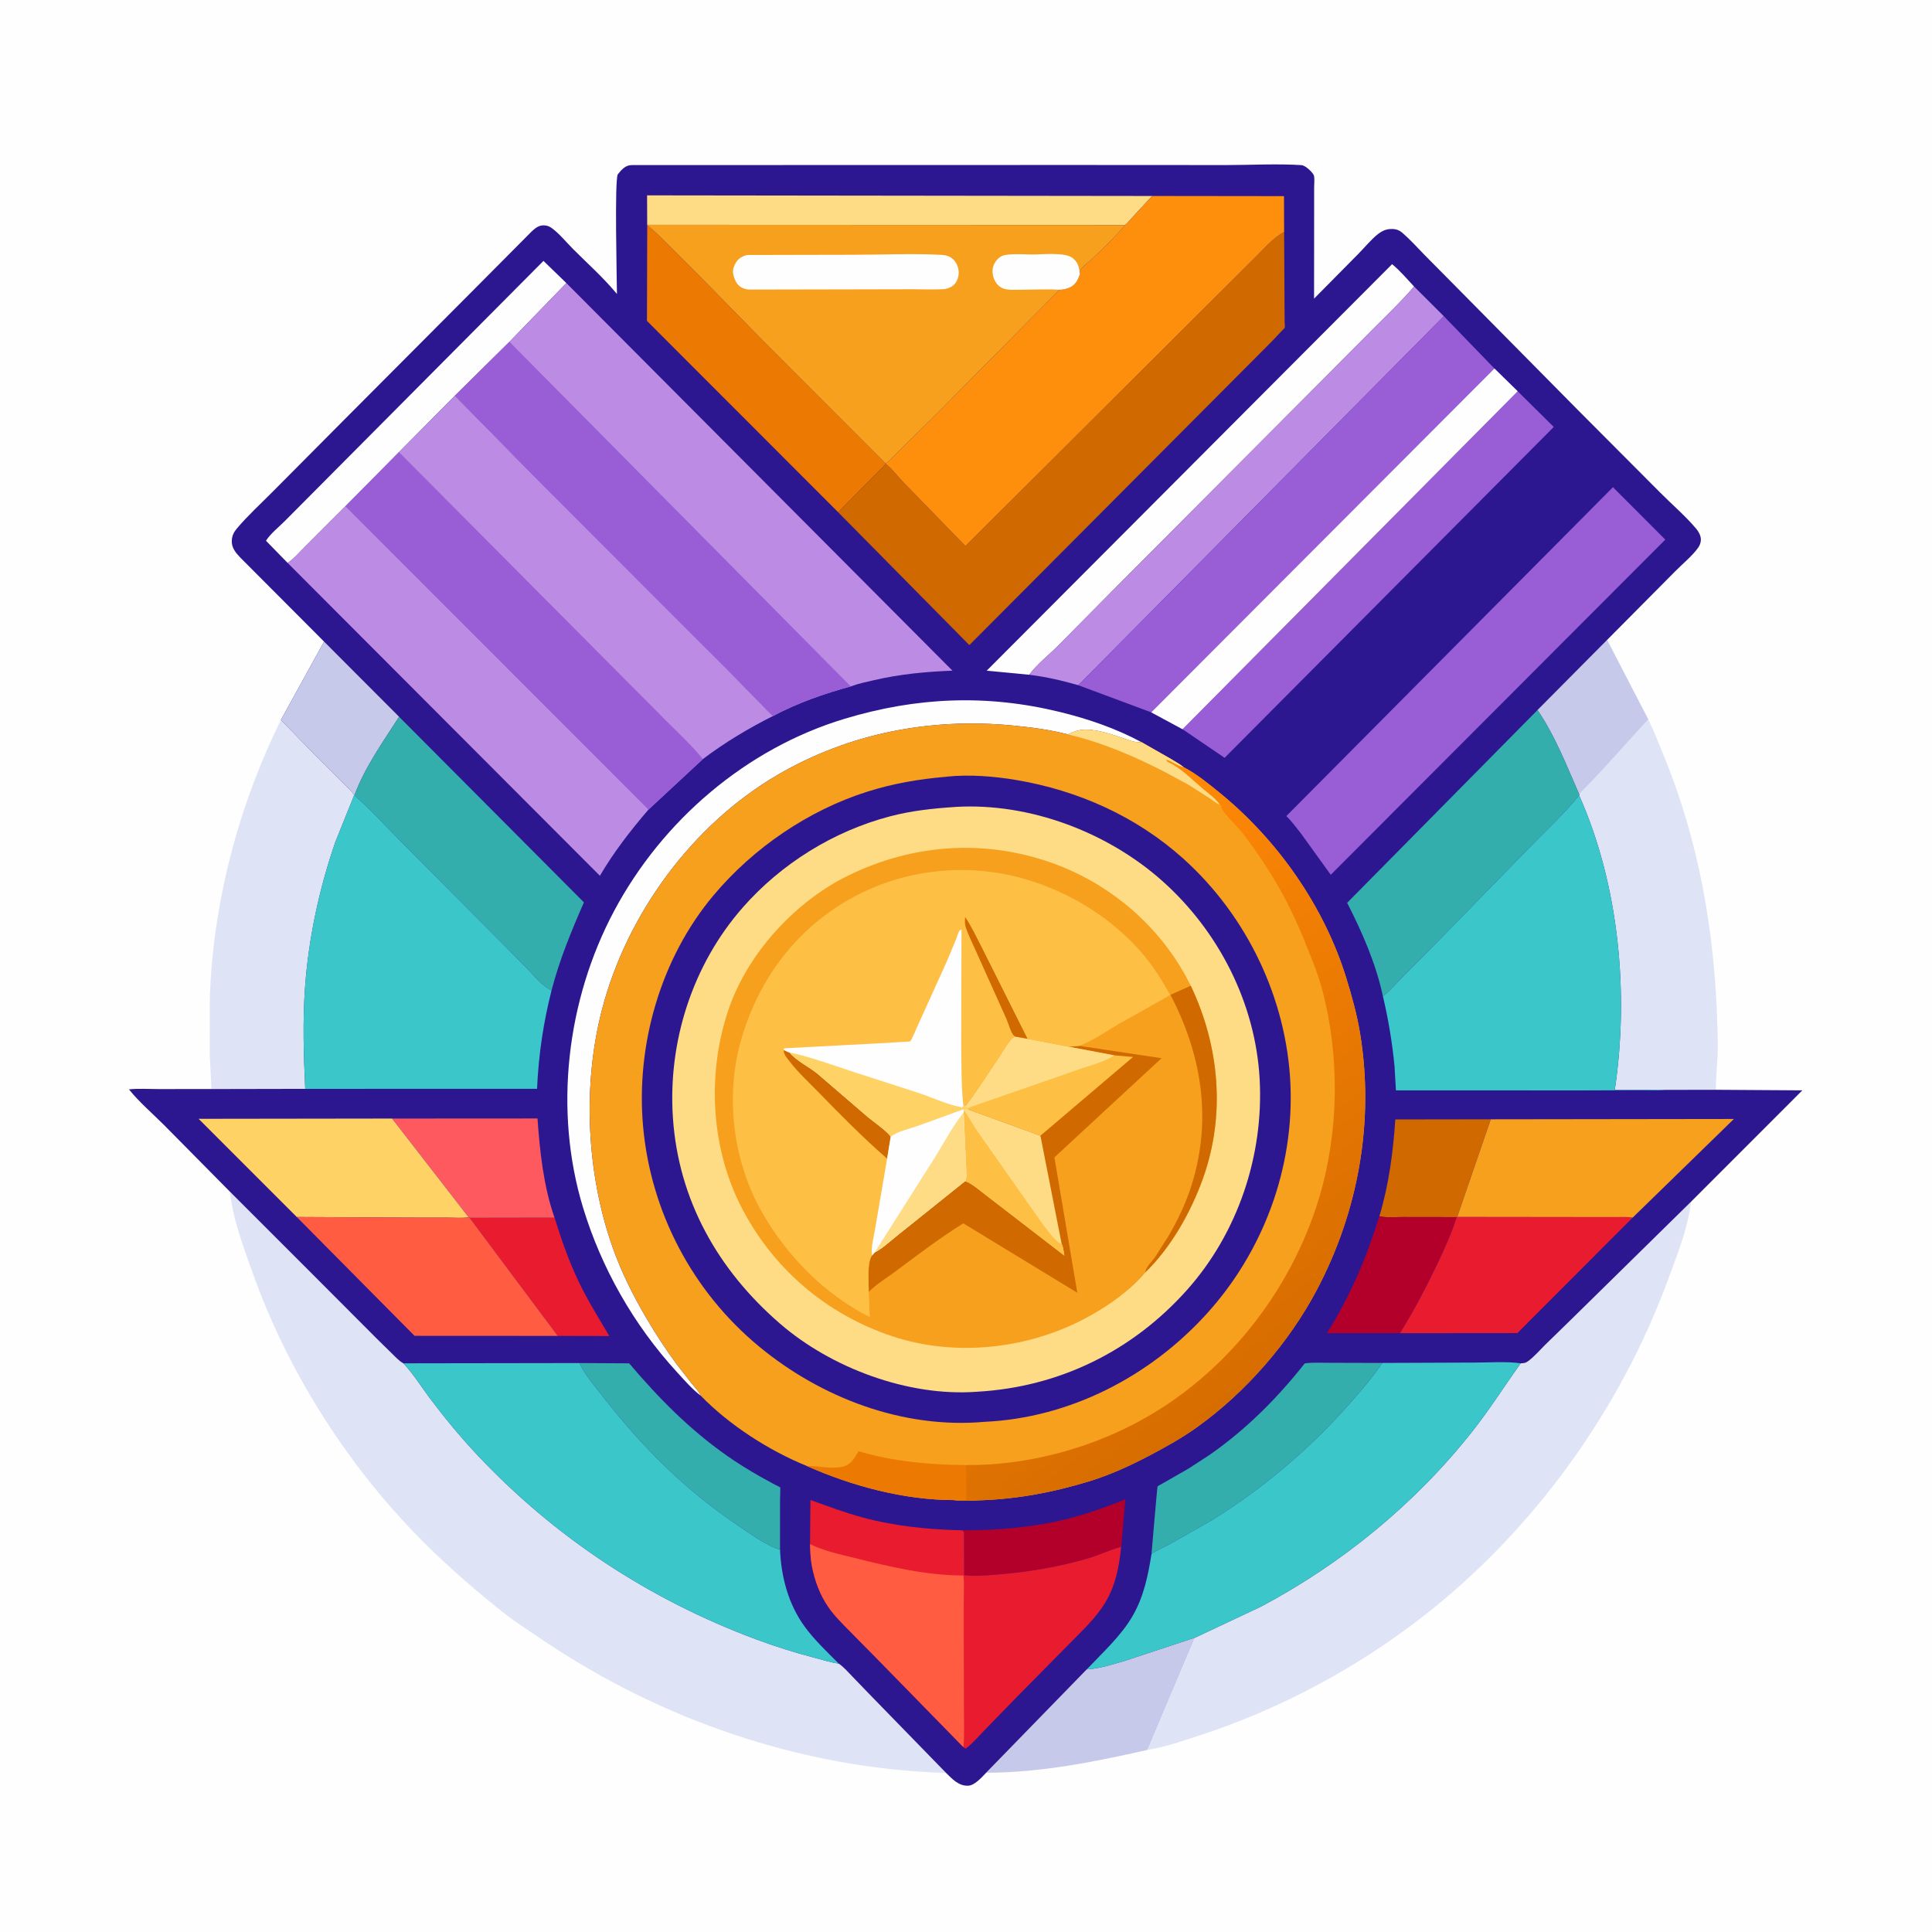 <svg version="1.1" xmlns="http://www.w3.org/2000/svg" style="display: block;" viewBox="0 0 2048 2048" width="1024" height="1024">
<defs>
	<linearGradient id="Gradient1" gradientUnits="userSpaceOnUse" x1="1345.52" y1="1451.25" x2="1008.44" y2="1008.96">
		<stop class="stop0" offset="0" stop-opacity="1" stop-color="rgb(215,109,0)"/>
		<stop class="stop1" offset="1" stop-opacity="1" stop-color="rgb(255,136,6)"/>
	</linearGradient>
</defs>
<path transform="translate(0,0)" fill="rgb(254,254,254)" d="M -0 -0 L 2048 0 L 2048 2048 L -0 2048 L -0 -0 z"/>
<path transform="translate(0,0)" fill="rgb(199,201,234)" d="M 1266.74 1736.02 L 1216.5 1854.93 C 1159.63 1867.81 1103.9 1878.96 1045.31 1879.22 L 1152 1769.64 C 1166.03 1768.87 1179 1764.41 1192.43 1760.56 L 1266.74 1736.02 z"/>
<path transform="translate(0,0)" fill="rgb(222,227,246)" d="M 297.792 763.134 L 333.055 799.451 L 365.288 831.64 C 368.233 834.679 373.83 839.213 375.375 843.074 L 355.514 892.445 C 338.322 942.087 327.04 994.751 323.319 1047.19 C 320.785 1082.89 321.882 1118.52 323.547 1154.23 L 224.201 1154.43 L 222.357 1118.42 L 222.374 1059.48 C 225.627 957.044 252.562 854.949 297.792 763.134 z"/>
<path transform="translate(0,0)" fill="rgb(222,227,246)" d="M 1703.59 678.363 L 1747.14 762.486 C 1753.12 774.594 1758.06 787.446 1763.21 799.938 C 1801.31 892.344 1817.83 989.182 1820.53 1088.81 C 1820.8 1098.77 1821.17 1108.78 1820.7 1118.74 C 1820.14 1130.89 1818.74 1143.04 1818.92 1155.22 L 1765.03 1155.3 L 1711.75 1155.26 C 1727.03 1053.08 1716.26 937.872 1673.92 843.052 L 1674.15 842.263 C 1660.62 811.477 1648.8 780.658 1629.86 752.663 L 1703.59 678.363 z"/>
<path transform="translate(0,0)" fill="rgb(199,201,234)" d="M 1703.59 678.363 L 1747.14 762.486 L 1697.57 817.067 L 1682.74 832.722 C 1679.8 835.727 1676.23 838.627 1674.15 842.263 C 1660.62 811.477 1648.8 780.658 1629.86 752.663 L 1703.59 678.363 z"/>
<path transform="translate(0,0)" fill="rgb(222,227,246)" d="M 1612.03 1445.18 C 1616.03 1444.93 1617.01 1445.04 1620.28 1442.6 C 1626.48 1437.98 1632.09 1431.36 1637.6 1425.92 L 1668.17 1396.11 L 1792.59 1273.85 C 1788.98 1302.73 1778.51 1328.23 1768.62 1355.27 C 1717.7 1494.56 1625.71 1622.21 1508.56 1713.39 C 1437.45 1768.72 1356.17 1812.07 1270.52 1840 C 1253.17 1845.65 1234.51 1852.06 1216.5 1854.93 L 1266.74 1736.02 L 1337 1702.93 C 1423.25 1657.01 1500.2 1593.95 1560.83 1517.21 C 1579.12 1494.07 1594.83 1469.1 1612.03 1445.18 z"/>
<path transform="translate(0,0)" fill="rgb(222,227,246)" d="M 243.753 1263.25 L 326.545 1346.02 L 399.719 1419.36 L 416.417 1435.74 C 419.741 1438.97 423.442 1443.03 427.563 1445.17 L 428.432 1446.09 C 438.577 1457 446.612 1470.15 455.571 1482.05 C 470.982 1502.53 487.319 1522.42 504.84 1541.13 C 587.685 1629.62 688.458 1695.74 802 1737.96 C 821.915 1745.37 842.293 1751.77 862.85 1757.15 C 871.532 1759.42 880.328 1762.21 889.198 1763.58 C 894.64 1767.34 899.038 1772.53 903.618 1777.28 L 924.808 1799.21 L 1002.92 1879.42 C 851.305 1874.87 702.308 1823.85 576.851 1739.54 C 560.872 1728.81 544.645 1718.38 529.627 1706.29 C 496.781 1679.84 464.916 1651.88 435.862 1621.28 C 362.46 1543.97 303.886 1450.13 267.995 1349.7 C 258.105 1322.03 246.901 1292.56 243.753 1263.25 z"/>
<path transform="translate(0,0)" fill="rgb(45,23,145)" d="M 343.521 680.115 L 254.692 591.02 C 249.695 585.746 245.309 580.547 245.721 572.874 C 245.989 567.879 247.807 564.129 251.007 560.328 C 262.613 546.542 276.429 533.982 289.146 521.151 L 365.637 444.184 L 499.662 309.673 L 563.594 245.355 C 567.949 241.327 571.7 238.268 578 238.978 C 580.157 239.221 582.487 240.087 584.278 241.335 C 592.545 247.101 600.516 257.037 607.714 264.226 C 622.769 279.262 639.268 294.046 652.914 310.352 L 653.99 311.65 C 653.875 295.636 651.366 190.527 654.888 184.795 L 655.988 183.5 L 658.457 180.566 C 662.01 176.997 665.189 175.014 670.149 174.988 L 1139.51 174.886 L 1299.73 174.975 C 1325.96 174.966 1353.23 173.382 1379.36 175.017 C 1382.56 175.217 1386.72 178.608 1388.84 180.83 C 1390.21 182.267 1392.67 184.714 1392.99 186.745 C 1393.58 190.407 1393.04 195.059 1393.04 198.803 L 1393.04 221.814 L 1392.97 316.556 L 1440.1 268.889 C 1446.82 262.114 1453.68 253.498 1461.23 247.723 C 1464.73 245.041 1468.74 243.151 1473.18 242.825 C 1478.51 242.433 1482.57 243.318 1486.68 246.882 C 1495.11 254.197 1502.69 262.685 1510.48 270.667 L 1545.67 306.195 L 1672.04 434.031 L 1760.35 522.65 C 1772.74 535.069 1786.93 547.236 1798.18 560.629 C 1800.71 563.641 1802.93 567.807 1803 571.826 C 1803.04 574.82 1801.94 578.026 1800.22 580.456 C 1793.87 589.416 1783.19 598.03 1775.4 605.999 L 1703.59 678.363 L 1629.86 752.663 C 1648.8 780.658 1660.62 811.477 1674.15 842.263 L 1673.92 843.052 C 1716.26 937.872 1727.03 1053.08 1711.75 1155.26 L 1765.03 1155.3 L 1818.92 1155.22 L 1910.56 1155.81 L 1792.59 1273.85 L 1668.17 1396.11 L 1637.6 1425.92 C 1632.09 1431.36 1626.48 1437.98 1620.28 1442.6 C 1617.01 1445.04 1616.03 1444.93 1612.03 1445.18 C 1594.83 1469.1 1579.12 1494.07 1560.83 1517.21 C 1500.2 1593.95 1423.25 1657.01 1337 1702.93 L 1266.74 1736.02 L 1192.43 1760.56 C 1179 1764.41 1166.03 1768.87 1152 1769.64 L 1045.31 1879.22 C 1040.81 1883.97 1033.18 1892.62 1026.34 1892.92 C 1016.25 1893.38 1009.48 1885.81 1002.92 1879.42 L 924.808 1799.21 L 903.618 1777.28 C 899.038 1772.53 894.64 1767.34 889.198 1763.58 C 880.328 1762.21 871.532 1759.42 862.85 1757.15 C 842.293 1751.77 821.915 1745.37 802 1737.96 C 688.458 1695.74 587.685 1629.62 504.84 1541.13 C 487.319 1522.42 470.982 1502.53 455.571 1482.05 C 446.612 1470.15 438.577 1457 428.432 1446.09 L 427.563 1445.17 C 423.442 1443.03 419.741 1438.97 416.417 1435.74 L 399.719 1419.36 L 326.545 1346.02 L 243.753 1263.25 L 173.947 1192.64 C 161.689 1180.38 147.501 1168.26 136.681 1154.77 C 146.656 1153.72 157.371 1154.46 167.425 1154.45 L 224.201 1154.43 L 323.547 1154.23 C 321.882 1118.52 320.785 1082.89 323.319 1047.19 C 327.04 994.751 338.322 942.087 355.514 892.445 L 375.375 843.074 C 373.83 839.213 368.233 834.679 365.288 831.64 L 333.055 799.451 L 297.792 763.134 L 343.521 680.115 z"/>
<path transform="translate(0,0)" fill="rgb(179,0,42)" d="M 1019.96 1622.17 C 1057.31 1622.38 1095.05 1619.11 1131.38 1610.11 C 1152.46 1604.89 1172.75 1597.36 1192.91 1589.36 L 1188.57 1639.67 L 1188.46 1639.74 L 1187.59 1639.96 C 1176.28 1643.01 1165.1 1648.49 1153.65 1651.84 C 1122.42 1660.99 1089.91 1666.5 1057.5 1669.05 C 1046.27 1669.94 1033.26 1671.19 1022.05 1669.76 L 1021.88 1624 L 1019.96 1622.17 z"/>
<path transform="translate(0,0)" fill="rgb(233,27,47)" d="M 587.82 1290.76 C 595.099 1313.87 602.758 1336.32 613.239 1358.23 C 622.888 1378.41 634.511 1397.03 645.891 1416.23 L 591.283 1416.12 L 497.768 1290.9 L 587.82 1290.76 z"/>
<path transform="translate(0,0)" fill="rgb(208,106,0)" d="M 1462.21 1289.23 C 1472.25 1255.99 1476.76 1221.21 1479.1 1186.66 L 1580.29 1186.51 L 1544.73 1289.96 L 1544.17 1290.18 L 1487.39 1290.1 C 1479.46 1290.08 1469.84 1291.08 1462.21 1289.23 z"/>
<path transform="translate(0,0)" fill="rgb(179,0,42)" d="M 1462.21 1289.23 C 1469.84 1291.08 1479.46 1290.08 1487.39 1290.1 L 1544.17 1290.18 C 1538.77 1307.71 1530.68 1325.03 1522.78 1341.59 C 1511.1 1366.08 1498.31 1390.16 1484.04 1413.25 L 1406.63 1413.25 C 1431.18 1373.93 1448.51 1333.33 1462.21 1289.23 z"/>
<path transform="translate(0,0)" fill="rgb(199,201,234)" d="M 343.521 680.115 L 423.063 759.807 C 406.261 785.974 386.584 813.619 375.735 843.007 L 375.375 843.074 C 373.83 839.213 368.233 834.679 365.288 831.64 L 333.055 799.451 L 297.792 763.134 L 343.521 680.115 z"/>
<path transform="translate(0,0)" fill="rgb(51,174,172)" d="M 614.173 1444.89 L 666.927 1445.18 C 698.472 1482.33 730.677 1515.05 770.688 1543.2 C 781.896 1551.08 793.643 1558.25 805.518 1565.08 L 821.991 1574.1 C 823.038 1574.66 826.398 1576.05 827.069 1576.8 C 827.333 1577.1 826.895 1588.65 826.879 1589.84 L 826.861 1642.36 C 825.295 1642.15 823.897 1641.89 822.423 1641.29 C 808.96 1635.83 796.096 1626.37 784.061 1618.31 C 727.069 1580.17 681.594 1534.91 639.561 1481 C 631.093 1470.13 619.848 1457.27 614.173 1444.89 z"/>
<path transform="translate(0,0)" fill="rgb(254,89,94)" d="M 415.592 1185.71 L 569.776 1185.62 C 572.143 1220.07 576.264 1258.06 587.82 1290.76 L 497.768 1290.9 L 496.774 1290.4 L 415.592 1185.71 z"/>
<path transform="translate(0,0)" fill="rgb(254,254,254)" d="M 304.898 596.718 L 281.954 573.225 C 286.624 565.718 296.042 558.282 302.331 551.919 L 356.056 497.873 L 576.105 276.561 L 600.348 300.055 L 540.047 362.317 L 482.174 419.448 L 422.948 479.265 L 366.309 536.53 L 322.941 579.91 C 317.463 585.287 311.331 592.611 304.898 596.718 z"/>
<path transform="translate(0,0)" fill="rgb(51,174,172)" d="M 1220.63 1647.28 C 1221.35 1640.26 1226.56 1576.62 1227.08 1575.76 C 1227.52 1575.04 1232.11 1572.71 1233.05 1572.14 L 1259.5 1556.99 L 1282.5 1542.06 C 1321.24 1514.94 1353.86 1482.27 1383.09 1445.24 C 1391.73 1444.02 1401.2 1444.67 1409.98 1444.62 L 1465.33 1444.77 C 1453.28 1462.53 1438.7 1479.11 1424.33 1495 C 1383.85 1539.75 1336.26 1579.46 1284.96 1611.33 L 1239.72 1637.01 C 1233.68 1640.29 1226.16 1643.32 1220.63 1647.28 z"/>
<path transform="translate(0,0)" fill="rgb(254,220,133)" d="M 686.053 238.324 L 685.922 207.087 L 1221.43 207.748 L 1201.9 228.727 C 1198.93 231.935 1196.04 235.756 1192.69 238.539 L 686.053 238.324 z"/>
<path transform="translate(0,0)" fill="rgb(233,27,47)" d="M 1544.73 1289.96 L 1673.94 1290.11 L 1711.25 1290.16 C 1717.64 1290.2 1724.45 1289.7 1730.74 1290.68 L 1608.48 1413.14 L 1484.04 1413.25 C 1498.31 1390.16 1511.1 1366.08 1522.78 1341.59 C 1530.68 1325.03 1538.77 1307.71 1544.17 1290.18 L 1544.73 1289.96 z"/>
<path transform="translate(0,0)" fill="rgb(254,210,101)" d="M 314.57 1290.06 L 210.505 1185.99 L 415.592 1185.71 L 496.774 1290.4 C 489.844 1291.38 482.119 1290.75 475.086 1290.74 L 436.777 1290.7 L 314.57 1290.06 z"/>
<path transform="translate(0,0)" fill="rgb(254,254,254)" d="M 1090.99 715.263 L 1045.95 710.962 L 1475.69 280.017 C 1484.18 287.064 1491.47 295.626 1498.96 303.715 C 1486.08 318.907 1471.76 332.573 1457.67 346.62 L 1402.89 401.763 L 1185.62 619.822 L 1121.88 684.265 C 1111.88 694.272 1099.43 703.942 1090.99 715.263 z"/>
<path transform="translate(0,0)" fill="rgb(255,92,65)" d="M 496.774 1290.4 L 497.768 1290.9 L 591.283 1416.12 L 439.445 1416.04 L 314.57 1290.06 L 436.777 1290.7 L 475.086 1290.74 C 482.119 1290.75 489.844 1291.38 496.774 1290.4 z"/>
<path transform="translate(0,0)" fill="rgb(246,160,30)" d="M 1580.29 1186.51 L 1837.99 1186.16 L 1730.74 1290.68 C 1724.45 1289.7 1717.64 1290.2 1711.25 1290.16 L 1673.94 1290.11 L 1544.73 1289.96 L 1580.29 1186.51 z"/>
<path transform="translate(0,0)" fill="rgb(236,122,2)" d="M 686.094 238.883 C 693.9 244.679 700.677 251.892 707.612 258.68 L 739.933 290.906 L 807.961 360.325 L 938.925 491.36 L 939.004 491.809 L 888.46 542.972 L 685.808 340.153 L 686.094 238.883 z"/>
<path transform="translate(0,0)" fill="rgb(188,140,229)" d="M 1498.96 303.715 L 1530.49 335.167 L 1143.06 726.335 C 1125.85 721.411 1108.77 717.429 1090.99 715.263 C 1099.43 703.942 1111.88 694.272 1121.88 684.265 L 1185.62 619.822 L 1402.89 401.763 L 1457.67 346.62 C 1471.76 332.573 1486.08 318.907 1498.96 303.715 z"/>
<path transform="translate(0,0)" fill="rgb(254,254,254)" d="M 742.923 1479.57 C 733.686 1472.68 725.093 1462.65 717.303 1454.15 C 671.807 1404.48 637.506 1344.28 617.972 1279.83 C 586.787 1176.93 600.639 1060.1 651.036 965.559 C 702.091 869.779 790.956 793.454 895.333 761.94 C 971.703 738.882 1046.06 735.775 1123.55 754.732 C 1153.47 762.052 1182.85 772.108 1210.06 786.721 C 1203.16 787.604 1195.52 784.248 1189.07 782.069 C 1175.1 777.348 1153.25 769.765 1138.72 775.597 L 1132.16 778.518 C 1113.23 773.493 1092.71 770.924 1073.21 769.044 C 986.427 760.673 900.15 777.135 824.415 821.321 C 734.075 874.028 664.689 968.654 638.303 1069.58 C 617.208 1150.26 621.644 1243.91 649.5 1322.48 C 658.671 1348.35 670.867 1372.84 684.727 1396.47 C 694.658 1413.41 705.71 1430.51 717.411 1446.27 L 733.465 1466.81 C 736.694 1470.77 740.842 1474.9 742.923 1479.57 z"/>
<path transform="translate(0,0)" fill="rgb(51,174,172)" d="M 423.063 759.807 L 618.989 956.548 C 605.648 986.918 592.992 1017.69 584.672 1049.87 C 574.465 1044.92 566.359 1034.55 558.555 1026.5 L 532.296 999.876 L 428.467 895.542 C 411.073 878.116 394.094 859.355 375.735 843.007 C 386.584 813.619 406.261 785.974 423.063 759.807 z"/>
<path transform="translate(0,0)" fill="rgb(153,94,213)" d="M 1608.79 414.736 L 1647.06 452.59 L 1298.13 803.303 L 1253.52 772.978 L 1608.79 414.736 z"/>
<path transform="translate(0,0)" fill="rgb(51,174,172)" d="M 1629.86 752.663 C 1648.8 780.658 1660.62 811.477 1674.15 842.263 L 1673.92 843.052 C 1658.26 862.577 1639.25 879.884 1621.84 897.901 L 1525.42 996.744 L 1486.1 1036.31 C 1479.69 1042.76 1473.25 1050.71 1465.93 1056 C 1458.66 1021.69 1443.96 988.136 1428.03 957.024 L 1629.86 752.663 z"/>
<path transform="translate(0,0)" fill="rgb(153,94,213)" d="M 1709.8 516.463 L 1765.28 572.006 L 1410.65 927.298 L 1379.5 884.083 C 1374.46 877.749 1369.38 870.68 1363.57 865.07 L 1709.8 516.463 z"/>
<path transform="translate(0,0)" fill="rgb(188,140,229)" d="M 366.309 536.53 L 687.471 858.127 C 668.719 879.916 650.403 903.542 635.906 928.359 L 304.898 596.718 C 311.331 592.611 317.463 585.287 322.941 579.91 L 366.309 536.53 z"/>
<path transform="translate(0,0)" fill="rgb(233,27,47)" d="M 858.672 1636.78 L 859.11 1590.08 C 877.417 1596.6 895.923 1603.65 914.704 1608.68 C 948.953 1617.85 984.573 1621.49 1019.96 1622.17 L 1021.88 1624 L 1022.05 1669.76 C 1033.26 1671.19 1046.27 1669.94 1057.5 1669.05 C 1089.91 1666.5 1122.42 1660.99 1153.65 1651.84 C 1165.1 1648.49 1176.28 1643.01 1187.59 1639.96 L 1188.46 1639.74 C 1186.32 1660.65 1182.76 1679.93 1171.88 1698.31 C 1161.89 1715.17 1146.65 1729.1 1133.04 1743 L 1079.79 1796.93 L 1043.38 1834.34 C 1037.53 1840.3 1031.65 1847.25 1025.15 1852.47 L 1023.73 1853.59 L 1021.31 1852.11 L 935.67 1764.5 L 901.5 1729.8 C 893.337 1721.47 884.647 1713.09 878.029 1703.45 C 869.275 1690.7 863.831 1676.09 860.829 1661 C 859.21 1652.86 858.908 1645.05 858.672 1636.78 z"/>
<path transform="translate(0,0)" fill="rgb(255,92,65)" d="M 858.672 1636.78 C 872.519 1643.84 890.102 1647.56 905.195 1651.34 C 942.69 1660.73 982.449 1670.15 1021.3 1670.09 C 1022.21 1679.08 1021.63 1688.46 1021.6 1697.52 L 1021.64 1742.09 L 1021.8 1811.08 C 1021.81 1824.68 1022.38 1838.54 1021.31 1852.11 L 935.67 1764.5 L 901.5 1729.8 C 893.337 1721.47 884.647 1713.09 878.029 1703.45 C 869.275 1690.7 863.831 1676.09 860.829 1661 C 859.21 1652.86 858.908 1645.05 858.672 1636.78 z"/>
<path transform="translate(0,0)" fill="rgb(208,106,0)" d="M 1361.21 245.991 L 1361.67 327.154 L 1361.77 341.464 C 1361.79 342.782 1362.22 346.189 1361.87 347.311 C 1361.62 348.088 1359.54 349.864 1358.88 350.587 L 1348.18 361.909 L 1027.55 683.82 L 888.46 542.972 L 939.004 491.809 C 945.838 496.993 952.434 506.007 958.623 512.279 L 1023.41 578.83 L 1284.5 318.69 L 1331.63 271.742 C 1339.92 263.57 1350.81 250.946 1361.21 245.991 z"/>
<path transform="translate(0,0)" fill="rgb(59,199,201)" d="M 1465.33 1444.77 L 1563.66 1444.38 C 1579.04 1444.41 1596.87 1442.96 1612.03 1445.18 C 1594.83 1469.1 1579.12 1494.07 1560.83 1517.21 C 1500.2 1593.95 1423.25 1657.01 1337 1702.93 L 1266.74 1736.02 L 1192.43 1760.56 C 1179 1764.41 1166.03 1768.87 1152 1769.64 C 1168.92 1751.72 1188.31 1734.29 1200.72 1712.81 C 1212.39 1692.6 1217.06 1670.07 1220.63 1647.28 C 1226.16 1643.32 1233.68 1640.29 1239.72 1637.01 L 1284.96 1611.33 C 1336.26 1579.46 1383.85 1539.75 1424.33 1495 C 1438.7 1479.11 1453.28 1462.53 1465.33 1444.77 z"/>
<path transform="translate(0,0)" fill="rgb(59,199,201)" d="M 427.563 1445.17 L 614.173 1444.89 C 619.848 1457.27 631.093 1470.13 639.561 1481 C 681.594 1534.91 727.069 1580.17 784.061 1618.31 C 796.096 1626.37 808.96 1635.83 822.423 1641.29 C 823.897 1641.89 825.295 1642.15 826.861 1642.36 C 827.969 1671.35 835.668 1700.53 852.93 1724.21 C 863.392 1738.56 876.697 1751.01 889.198 1763.58 C 880.328 1762.21 871.532 1759.42 862.85 1757.15 C 842.293 1751.77 821.915 1745.37 802 1737.96 C 688.458 1695.74 587.685 1629.62 504.84 1541.13 C 487.319 1522.42 470.982 1502.53 455.571 1482.05 C 446.612 1470.15 438.577 1457 428.432 1446.09 L 427.563 1445.17 z"/>
<path transform="translate(0,0)" fill="rgb(59,199,201)" d="M 1673.92 843.052 C 1716.26 937.872 1727.03 1053.08 1711.75 1155.26 L 1765.03 1155.3 C 1757.6 1156.41 1748.45 1155.57 1740.9 1155.64 L 1678.37 1155.88 L 1479.76 1155.82 L 1478.25 1130.19 C 1475.82 1105.14 1471.74 1080.48 1465.93 1056 C 1473.25 1050.71 1479.69 1042.76 1486.1 1036.31 L 1525.42 996.744 L 1621.84 897.901 C 1639.25 879.884 1658.26 862.577 1673.92 843.052 z"/>
<path transform="translate(0,0)" fill="rgb(59,199,201)" d="M 375.375 843.074 L 375.735 843.007 C 394.094 859.355 411.073 878.116 428.467 895.542 L 532.296 999.876 L 558.555 1026.5 C 566.359 1034.55 574.465 1044.92 584.672 1049.87 C 575.85 1084.51 570.883 1118.53 569.287 1154.21 L 323.547 1154.23 C 321.882 1118.52 320.785 1082.89 323.319 1047.19 C 327.04 994.751 338.322 942.087 355.514 892.445 L 375.375 843.074 z"/>
<path transform="translate(0,0)" fill="rgb(254,143,12)" d="M 1221.43 207.748 L 1361.09 207.918 L 1361.21 245.991 C 1350.81 250.946 1339.92 263.57 1331.63 271.742 L 1284.5 318.69 L 1023.41 578.83 L 958.623 512.279 C 952.434 506.007 945.838 496.993 939.004 491.809 L 938.925 491.36 C 944.355 487.47 949.535 481.351 954.377 476.669 L 992.888 438.641 L 1123.21 307.157 C 1126.71 306.874 1130.25 306.334 1133.5 304.928 C 1140.22 302.018 1142.45 296.938 1144.79 290.477 C 1145.04 288.647 1144.94 286.47 1146.13 285.018 C 1149.6 280.774 1154.73 277.331 1158.75 273.5 C 1170.43 262.387 1182.38 250.914 1192.69 238.539 C 1196.04 235.756 1198.93 231.935 1201.9 228.727 L 1221.43 207.748 z"/>
<path transform="translate(0,0)" fill="rgb(153,94,213)" d="M 1530.49 335.167 L 1584.19 390.679 L 1608.79 414.736 L 1253.52 772.978 L 1220.43 755.143 L 1143.06 726.335 L 1530.49 335.167 z"/>
<path transform="translate(0,0)" fill="rgb(254,254,254)" d="M 1584.19 390.679 L 1608.79 414.736 L 1253.52 772.978 L 1220.43 755.143 L 1584.19 390.679 z"/>
<path transform="translate(0,0)" fill="rgb(246,160,30)" d="M 686.053 238.324 L 1192.69 238.539 C 1182.38 250.914 1170.43 262.387 1158.75 273.5 C 1154.73 277.331 1149.6 280.774 1146.13 285.018 C 1144.94 286.47 1145.04 288.647 1144.79 290.477 C 1142.45 296.938 1140.22 302.018 1133.5 304.928 C 1130.25 306.334 1126.71 306.874 1123.21 307.157 L 992.888 438.641 L 954.377 476.669 C 949.535 481.351 944.355 487.47 938.925 491.36 L 807.961 360.325 L 739.933 290.906 L 707.612 258.68 C 700.677 251.892 693.9 244.679 686.094 238.883 L 686.053 238.324 z"/>
<path transform="translate(0,0)" fill="rgb(254,254,254)" d="M 1123.21 307.157 C 1109.35 306.256 1094.93 307.171 1081 307.155 C 1074.92 307.148 1067 307.859 1061.5 304.91 C 1057.16 302.58 1054.21 297.994 1052.94 293.304 C 1051.52 288.089 1051.88 282.6 1054.93 277.989 C 1057.48 274.111 1060.86 271.134 1065.5 270.327 C 1074.55 268.756 1085 269.731 1094.18 269.772 C 1104.3 269.817 1128.52 267.142 1136.74 273.302 C 1143.03 278.018 1143.77 283.256 1144.79 290.477 C 1142.45 296.938 1140.22 302.018 1133.5 304.928 C 1130.25 306.334 1126.71 306.874 1123.21 307.157 z"/>
<path transform="translate(0,0)" fill="rgb(254,254,254)" d="M 791.836 270.311 L 903.77 270.071 C 934.846 270.085 966.884 268.498 997.883 270.165 C 1001 270.333 1004.26 270.884 1007.02 272.42 C 1011.57 274.945 1014.6 279.441 1015.74 284.489 C 1016.88 289.55 1016.17 294.724 1013.41 299.109 C 1010.49 303.745 1006.7 305.218 1001.57 306.45 C 990.043 307.151 978.224 306.614 966.662 306.603 L 906.565 306.734 L 794 306.958 C 791.321 306.847 788.439 305.949 786.065 304.704 C 782.112 302.632 779.716 298.644 778.326 294.526 C 776.264 288.419 776.511 284.916 779.654 279.14 C 782.349 274.186 786.529 271.668 791.836 270.311 z"/>
<path transform="translate(0,0)" fill="rgb(188,140,229)" d="M 482.174 419.448 L 572.77 511.553 L 693.017 631.929 L 772.507 711.386 L 805.619 745.102 C 810.067 749.534 814.705 755.116 819.606 758.915 C 793.548 771.938 768.297 787.085 745.047 804.671 L 687.471 858.127 L 366.309 536.53 L 422.948 479.265 L 482.174 419.448 z"/>
<path transform="translate(0,0)" fill="rgb(153,94,213)" d="M 422.948 479.265 L 631.097 688.585 L 706.381 764.245 C 719.207 777.256 733.706 790.399 745.047 804.671 L 687.471 858.127 L 366.309 536.53 L 422.948 479.265 z"/>
<path transform="translate(0,0)" fill="rgb(188,140,229)" d="M 600.348 300.055 L 1009.63 710.933 C 981.689 712 953.962 714.608 926.683 720.964 C 918.537 722.862 909.639 724.656 901.842 727.607 C 873.565 735.364 845.544 745.097 819.606 758.915 C 814.705 755.116 810.067 749.534 805.619 745.102 L 772.507 711.386 L 693.017 631.929 L 572.77 511.553 L 482.174 419.448 L 540.047 362.317 L 600.348 300.055 z"/>
<path transform="translate(0,0)" fill="rgb(153,94,213)" d="M 540.047 362.317 L 901.842 727.607 C 873.565 735.364 845.544 745.097 819.606 758.915 C 814.705 755.116 810.067 749.534 805.619 745.102 L 772.507 711.386 L 693.017 631.929 L 572.77 511.553 L 482.174 419.448 L 540.047 362.317 z"/>
<path transform="translate(0,0)" fill="rgb(246,160,30)" d="M 742.923 1479.57 C 740.842 1474.9 736.694 1470.77 733.465 1466.81 L 717.411 1446.27 C 705.71 1430.51 694.658 1413.41 684.727 1396.47 C 670.867 1372.84 658.671 1348.35 649.5 1322.48 C 621.644 1243.91 617.208 1150.26 638.303 1069.58 C 664.689 968.654 734.075 874.028 824.415 821.321 C 900.15 777.135 986.427 760.673 1073.21 769.044 C 1092.71 770.924 1113.23 773.493 1132.16 778.518 L 1138.72 775.597 C 1153.25 769.765 1175.1 777.348 1189.07 782.069 C 1195.52 784.248 1203.16 787.604 1210.06 786.721 L 1241.4 804.593 C 1245.85 807.355 1250.9 810 1254.91 813.355 C 1268.53 820.541 1280.87 830.59 1292.78 840.287 C 1354.24 890.312 1403.61 960.725 1427.02 1036.53 C 1432.96 1055.78 1438.44 1075.42 1441.71 1095.33 C 1457.04 1188.59 1439.93 1283.78 1396 1367.09 C 1366.29 1423.44 1320.22 1476.24 1268.25 1513.32 C 1252.96 1524.23 1236.32 1533.5 1219.73 1542.28 C 1198.93 1553.29 1177.06 1563.38 1154.53 1570.26 C 1116.14 1582 1079.17 1588.95 1038.98 1590.39 C 1029.91 1590.72 1019.84 1591.52 1010.88 1590.15 C 958.392 1590.05 903.394 1575.36 855.61 1554.15 C 815.383 1537.82 773.216 1510.78 742.923 1479.57 z"/>
<path transform="translate(0,0)" fill="rgb(254,220,133)" d="M 1132.16 778.518 L 1138.72 775.597 C 1153.25 769.765 1175.1 777.348 1189.07 782.069 C 1195.52 784.248 1203.16 787.604 1210.06 786.721 L 1241.4 804.593 C 1245.85 807.355 1250.9 810 1254.91 813.355 L 1253.95 813.163 C 1247.3 811.735 1242.58 807.098 1236.29 805.5 C 1237.26 807.004 1237.15 807.285 1238.84 808.034 C 1251.53 813.663 1264.29 826.876 1274.99 835.889 C 1280.98 840.936 1288.81 846.397 1293.16 852.819 C 1289.71 852.171 1285.69 848.483 1282.77 846.502 L 1259.98 831.973 L 1235.33 818.63 C 1202.82 801.79 1167.89 786.892 1132.16 778.518 z"/>
<path transform="translate(0,0)" fill="rgb(236,122,2)" d="M 855.61 1554.15 C 868.054 1553.58 880.69 1557.57 893 1554.82 C 902.243 1552.76 905.594 1545.81 910.192 1538.35 C 946.278 1549.31 986.45 1552.8 1024.03 1553.03 L 1024.12 1589.55 C 1019.76 1589.68 1015.19 1589.52 1010.88 1590.15 C 958.392 1590.05 903.394 1575.36 855.61 1554.15 z"/>
<path transform="translate(0,0)" fill="url(#Gradient1)" d="M 1293.16 852.819 C 1288.81 846.397 1280.98 840.936 1274.99 835.889 C 1264.29 826.876 1251.53 813.663 1238.84 808.034 C 1237.15 807.285 1237.26 807.004 1236.29 805.5 C 1242.58 807.098 1247.3 811.735 1253.95 813.163 L 1254.91 813.355 C 1268.53 820.541 1280.87 830.59 1292.78 840.287 C 1354.24 890.312 1403.61 960.725 1427.02 1036.53 C 1432.96 1055.78 1438.44 1075.42 1441.71 1095.33 C 1457.04 1188.59 1439.93 1283.78 1396 1367.09 C 1366.29 1423.44 1320.22 1476.24 1268.25 1513.32 C 1252.96 1524.23 1236.32 1533.5 1219.73 1542.28 C 1198.93 1553.29 1177.06 1563.38 1154.53 1570.26 C 1116.14 1582 1079.17 1588.95 1038.98 1590.39 C 1029.91 1590.72 1019.84 1591.52 1010.88 1590.15 C 1015.19 1589.52 1019.76 1589.68 1024.12 1589.55 L 1024.03 1553.03 C 1086.09 1553.5 1150.26 1537.02 1205 1508 C 1298.29 1458.53 1368.96 1368.9 1398.85 1268 C 1419.44 1198.5 1420.19 1118.95 1401.58 1048.97 C 1397.61 1034.06 1391.7 1019.61 1386.04 1005.28 C 1374.96 977.242 1363.33 952.412 1347.35 926.762 C 1337.66 911.21 1327.31 895.797 1315.83 881.498 C 1309.3 873.364 1299.28 864.963 1294.41 855.955 L 1295.16 854.525 L 1293.16 852.819 z"/>
<path transform="translate(0,0)" fill="rgb(45,23,145)" d="M 1002.98 823.416 L 1003.87 823.261 C 1027.53 820.818 1053.6 822.855 1077 826.79 C 1142.79 837.853 1204.55 865.44 1254.41 910.253 C 1321.73 970.76 1363.81 1058.4 1367.9 1148.89 C 1371.94 1238.44 1339.01 1326.98 1278.74 1393.14 C 1218.47 1459.31 1133.83 1503.09 1043.75 1507.18 C 957.303 1514.93 870.319 1481.77 804.341 1427.12 C 734.272 1369.08 690.02 1285.17 681.757 1194.7 C 673.819 1107.81 700.261 1015.64 756.777 948.585 C 798.824 898.694 856.838 859.058 919.053 839.31 C 946.572 830.575 974.273 825.818 1002.98 823.416 z"/>
<path transform="translate(0,0)" fill="rgb(254,220,133)" d="M 1012.51 855.422 L 1013.28 855.337 C 1091.53 850.846 1173.86 882.052 1232.02 933.795 C 1291.86 987.038 1330.83 1063.39 1335.27 1143.76 C 1339.73 1224.68 1312.25 1307.02 1258.05 1367.65 C 1200.34 1432.21 1122.84 1470.29 1036.26 1475.26 L 1034.72 1475.37 C 962.539 1480.49 881.185 1450.13 826.868 1403.14 C 761.176 1346.31 719.273 1272.48 713.326 1184.97 C 707.858 1104.52 733.955 1022.86 787.301 962.051 C 828.126 915.517 883.59 881.073 943.5 865.346 C 966.158 859.398 989.208 856.919 1012.51 855.422 z"/>
<path transform="translate(0,0)" fill="rgb(246,160,30)" d="M 1214.17 1348.67 L 1214.14 1348.81 C 1196.84 1369.61 1169.99 1387.66 1146.06 1399.79 C 1085.78 1430.35 1011.95 1437.95 947.277 1416.94 C 876.054 1393.79 817.66 1343.71 784.308 1276.5 C 753.01 1213.43 749.741 1135.52 772.601 1069.2 C 793.088 1009.76 843.439 955.217 899.874 927.77 C 967.236 895.009 1041.79 889.441 1112.7 913.895 C 1177.22 936.148 1232.2 983.536 1262.25 1044.96 C 1292.7 1108.86 1299.25 1181.73 1275.26 1249 C 1262.58 1284.58 1241.43 1322.24 1214.17 1348.67 z"/>
<path transform="translate(0,0)" fill="rgb(208,106,0)" d="M 1262.25 1044.96 C 1292.7 1108.86 1299.25 1181.73 1275.26 1249 C 1262.58 1284.58 1241.43 1322.24 1214.17 1348.67 C 1214.1 1343.7 1221.53 1336.75 1224.38 1332.59 L 1238.08 1311.2 C 1248.38 1293.65 1257.04 1275.68 1263.14 1256.23 C 1284.96 1186.73 1273.96 1118.26 1240.72 1054.52 L 1262.25 1044.96 z"/>
<path transform="translate(0,0)" fill="rgb(208,106,0)" d="M 1076.06 1098.79 L 1089.25 1101.18 L 1132.96 1109.62 L 1144.08 1108.65 L 1231.28 1121.74 L 1117.71 1226.86 L 1141.99 1370.36 L 1021.15 1296.78 C 995.892 1312.49 971.442 1331.25 947.506 1349.01 C 938.89 1355.4 928.303 1361.75 920.947 1369.48 C 920.946 1360.28 918.893 1337.47 924.523 1330.72 L 927.157 1327.67 C 935.799 1323.16 944.512 1314.8 952.293 1308.72 L 1023.04 1252.02 C 1025.06 1248.87 1024.16 1242.01 1024.13 1238.11 L 1021.49 1179.33 L 1021.91 1177.11 L 1021.06 1175.89 L 1026.03 1175.96 L 1026.93 1174.13 C 1025.5 1173.9 1024.55 1173.46 1023.25 1172.86 C 1036 1156.17 1047.35 1137.86 1059.19 1120.48 C 1063.03 1114.84 1069.92 1101.26 1076.06 1098.79 z"/>
<path transform="translate(0,0)" fill="rgb(254,220,133)" d="M 1021.06 1175.89 L 1026.03 1175.96 L 1102.9 1203.9 L 1125.42 1318.7 C 1127.09 1321.34 1127.57 1327.72 1128.26 1330.96 L 1046.45 1267.91 C 1039.45 1262.77 1031.06 1254.82 1023.04 1252.02 C 1025.06 1248.87 1024.16 1242.01 1024.13 1238.11 L 1021.49 1179.33 L 1021.91 1177.11 L 1021.06 1175.89 z"/>
<path transform="translate(0,0)" fill="rgb(254,191,69)" d="M 1021.91 1177.11 C 1026.9 1183.82 1031.07 1191.67 1035.74 1198.7 L 1104.74 1296.87 C 1108.57 1301.84 1119.64 1317.59 1125.42 1318.7 C 1127.09 1321.34 1127.57 1327.72 1128.26 1330.96 L 1046.45 1267.91 C 1039.45 1262.77 1031.06 1254.82 1023.04 1252.02 C 1025.06 1248.87 1024.16 1242.01 1024.13 1238.11 L 1021.49 1179.33 L 1021.91 1177.11 z"/>
<path transform="translate(0,0)" fill="rgb(254,191,69)" d="M 1076.06 1098.79 L 1089.25 1101.18 L 1132.96 1109.62 L 1181.03 1118.68 L 1201.07 1120.42 L 1102.9 1203.9 L 1026.03 1175.96 L 1026.93 1174.13 C 1025.5 1173.9 1024.55 1173.46 1023.25 1172.86 C 1036 1156.17 1047.35 1137.86 1059.19 1120.48 C 1063.03 1114.84 1069.92 1101.26 1076.06 1098.79 z"/>
<path transform="translate(0,0)" fill="rgb(254,220,133)" d="M 1076.06 1098.79 L 1089.25 1101.18 L 1132.96 1109.62 L 1181.03 1118.68 C 1170.48 1126.03 1153.99 1129.78 1141.84 1134.22 L 1026.93 1174.13 C 1025.5 1173.9 1024.55 1173.46 1023.25 1172.86 C 1036 1156.17 1047.35 1137.86 1059.19 1120.48 C 1063.03 1114.84 1069.92 1101.26 1076.06 1098.79 z"/>
<path transform="translate(0,0)" fill="rgb(254,191,69)" d="M 920.947 1369.48 L 922.056 1396.26 C 874.23 1372.11 834.413 1331.66 807.968 1285.46 C 777.354 1231.96 768.513 1163.57 785.15 1104 C 803.069 1039.84 842.533 986.052 900.76 953.09 C 956.408 921.588 1023.49 914.013 1084.97 931.397 C 1133.68 945.169 1180.05 973.739 1212.68 1012.79 C 1223.43 1025.66 1232.37 1040.19 1240.5 1054.8 L 1185.74 1085.56 C 1173.19 1093.08 1159.43 1102.46 1145.88 1107.95 L 1144.08 1108.65 L 1132.96 1109.62 L 1089.25 1101.18 L 1076.06 1098.79 C 1069.92 1101.26 1063.03 1114.84 1059.19 1120.48 C 1047.35 1137.86 1036 1156.17 1023.25 1172.86 C 1024.55 1173.46 1025.5 1173.9 1026.93 1174.13 L 1026.03 1175.96 L 1021.06 1175.89 L 1021.91 1177.11 L 1021.49 1179.33 L 1024.13 1238.11 C 1024.16 1242.01 1025.06 1248.87 1023.04 1252.02 L 952.293 1308.72 C 944.512 1314.8 935.799 1323.16 927.157 1327.67 L 924.523 1330.72 C 918.893 1337.47 920.946 1360.28 920.947 1369.48 z"/>
<path transform="translate(0,0)" fill="rgb(208,106,0)" d="M 1023.08 972.095 C 1029.86 981.919 1035.13 993.613 1040.69 1004.21 L 1089.25 1101.18 L 1076.06 1098.79 L 1074.61 1097.73 C 1071.46 1094.59 1068.82 1084.42 1066.85 1080.08 L 1035.36 1010.01 C 1031.51 1001.09 1026.63 991.93 1023.67 982.693 C 1022.58 979.263 1022.82 975.637 1023.08 972.095 z"/>
<path transform="translate(0,0)" fill="rgb(208,106,0)" d="M 830.864 1113.01 C 832.282 1113.63 835.396 1115.5 836.791 1115.56 C 844.165 1124.37 856.983 1130.51 866.131 1137.76 L 919.567 1183.71 C 924.525 1187.93 942.401 1200.57 944.177 1204.99 L 940.372 1228.23 C 914.796 1205.96 890.86 1181.68 867.223 1157.39 C 857.091 1146.98 845.817 1136.65 836.981 1125.1 C 834.374 1121.7 830.292 1117.35 830.864 1113.01 z"/>
<path transform="translate(0,0)" fill="rgb(254,254,254)" d="M 1021.06 1175.89 L 1021.91 1177.11 L 1021.49 1179.33 L 1024.13 1238.11 C 1024.16 1242.01 1025.06 1248.87 1023.04 1252.02 L 952.293 1308.72 C 944.512 1314.8 935.799 1323.16 927.157 1327.67 L 924.523 1330.72 C 922.865 1323 926.403 1310.57 927.668 1302.55 L 940.372 1228.23 L 944.177 1204.99 C 950.703 1199.3 964.288 1196.42 972.579 1193.51 L 1021.06 1175.89 z"/>
<path transform="translate(0,0)" fill="rgb(254,220,133)" d="M 927.157 1327.67 L 990.213 1228.21 C 1000.26 1212.23 1009.6 1193.97 1021.49 1179.33 L 1024.13 1238.11 C 1024.16 1242.01 1025.06 1248.87 1023.04 1252.02 L 952.293 1308.72 C 944.512 1314.8 935.799 1323.16 927.157 1327.67 z"/>
<path transform="translate(0,0)" fill="rgb(254,254,254)" d="M 830.864 1113.01 L 831 1111.26 L 939.148 1105.56 L 959.935 1104.25 C 960.482 1104.22 964.365 1104.17 964.744 1103.91 C 966.368 1102.82 970.09 1093.11 971.219 1090.76 L 1003.27 1020.05 L 1013.54 995.555 C 1014.52 993.228 1015.7 988.364 1017.16 986.5 C 1017.64 985.885 1018.54 985.775 1019.23 985.412 L 1018.91 1105.5 C 1019.29 1127.68 1018.75 1150.3 1021.23 1172.36 L 1023.25 1172.86 C 1024.55 1173.46 1025.5 1173.9 1026.93 1174.13 L 1026.03 1175.96 L 1021.06 1175.89 L 972.579 1193.51 C 964.288 1196.42 950.703 1199.3 944.177 1204.99 C 942.401 1200.57 924.525 1187.93 919.567 1183.71 L 866.131 1137.76 C 856.983 1130.51 844.165 1124.37 836.791 1115.56 C 835.396 1115.5 832.282 1113.63 830.864 1113.01 z"/>
<path transform="translate(0,0)" fill="rgb(254,210,101)" d="M 836.791 1115.56 C 859.401 1120.51 882.449 1128.91 904.475 1136.18 L 974.168 1158.71 C 988.938 1163.6 1004.64 1171.25 1019.89 1173.82 L 1021.23 1172.36 L 1023.25 1172.86 C 1024.55 1173.46 1025.5 1173.9 1026.93 1174.13 L 1026.03 1175.96 L 1021.06 1175.89 L 972.579 1193.51 C 964.288 1196.42 950.703 1199.3 944.177 1204.99 C 942.401 1200.57 924.525 1187.93 919.567 1183.71 L 866.131 1137.76 C 856.983 1130.51 844.165 1124.37 836.791 1115.56 z"/>
</svg>